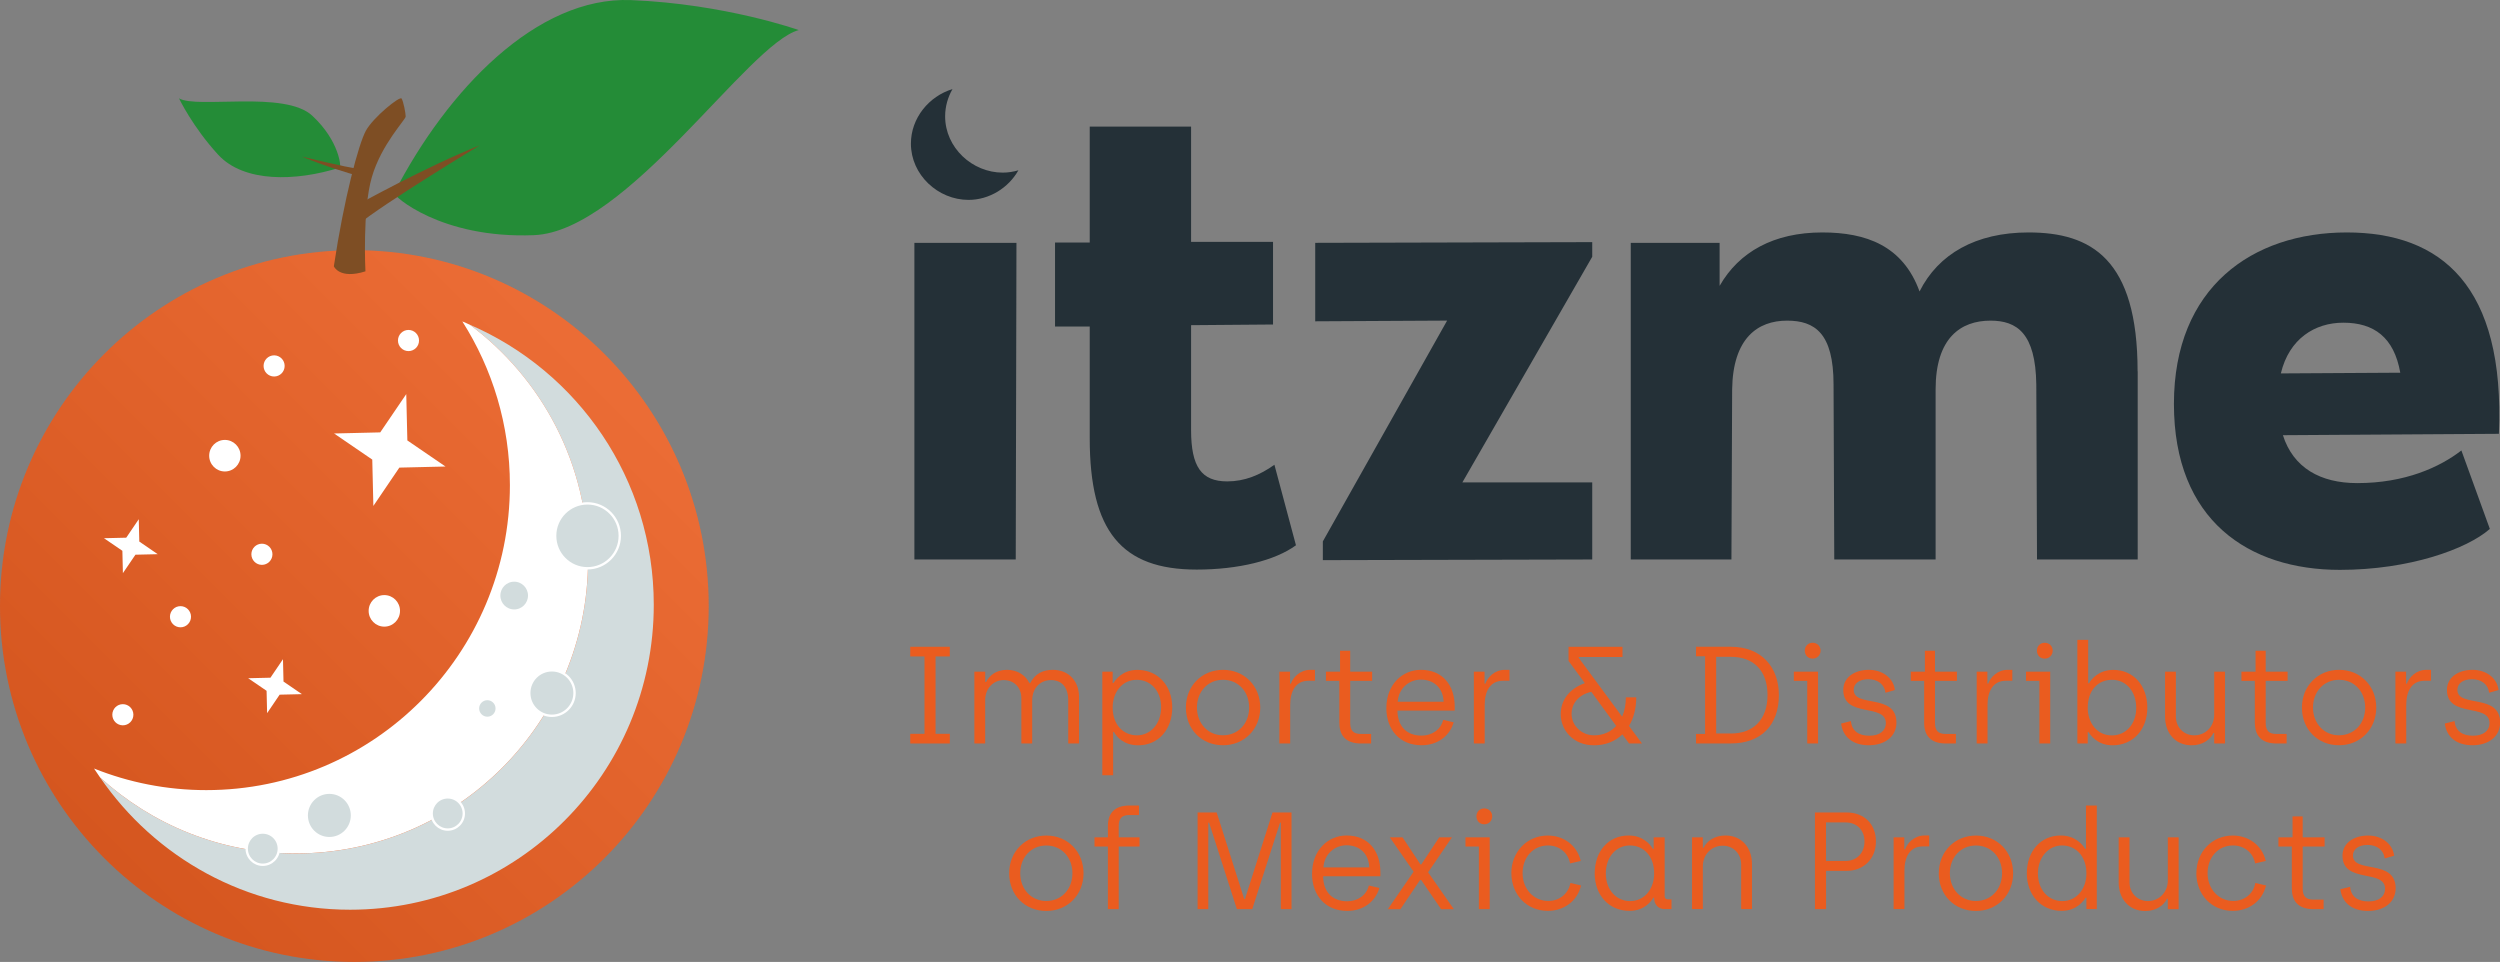 <svg xmlns="http://www.w3.org/2000/svg" xmlns:xlink="http://www.w3.org/1999/xlink" viewBox="0 0 524.42 201.78"><rect x="0" y="0" width="524.42" height="201.78" fill="#808080" stroke="none"/><defs><style>.cls-1{fill:#fff;}.cls-2{stroke:#fff;stroke-miterlimit:10;stroke-width:.5px;}.cls-2,.cls-3{fill:#d2dcdd;}.cls-4{fill:#243037;}.cls-5{fill:#ea5c1f;}.cls-6{opacity:.2;}.cls-7{fill:url(#Degradado_sin_nombre_16);mix-blend-mode:multiply;opacity:.1;}.cls-8{fill:none;isolation:isolate;}.cls-9{fill:#248c37;}.cls-10{fill:#7e4e24;}</style><linearGradient id="Degradado_sin_nombre_16" x1="21.66" y1="179.8" x2="127" y2="74.46" gradientUnits="userSpaceOnUse"><stop offset="0" stop-color="#1d1d1b"></stop><stop offset="1" stop-color="#fff"></stop></linearGradient></defs><g class="cls-8"><g id="Capa_2"><g id="Capa_2-2"><ellipse class="cls-5" cx="74.33" cy="127.13" rx="74.33" ry="74.65"></ellipse><ellipse class="cls-7" cx="74.33" cy="127.13" rx="74.33" ry="74.65"></ellipse><path class="cls-3" d="m98.56,68.12c15.03,11.21,24.8,29.13,24.8,49.38,0,33.98-27.43,61.53-61.27,61.53-15.82,0-30.22-6.05-41.09-15.94,11.49,16.74,30.67,27.74,52.44,27.74,35.18,0,63.7-28.64,63.7-63.97,0-26.36-15.91-48.95-38.58-58.74Z"></path><path class="cls-1" d="m123.36,117.5c0-20.25-9.77-38.17-24.8-49.38-.53-.23-1.04-.49-1.58-.7,6.31,9.93,9.98,21.71,9.98,34.35,0,35.33-28.52,63.97-63.7,63.97-8.32,0-16.25-1.62-23.54-4.53.41.64.85,1.25,1.27,1.87,10.87,9.89,25.26,15.94,41.09,15.94,33.84,0,61.27-27.55,61.27-61.53Z"></path><polygon class="cls-1" points="85.22 82.67 79.76 90.7 70.08 90.93 78.09 96.41 78.32 106.13 83.77 98.09 93.45 97.86 85.45 92.39 85.22 82.67"></polygon><polygon class="cls-1" points="59.36 138.28 56.73 142.16 52.06 142.27 55.92 144.91 56.03 149.6 58.66 145.72 63.33 145.61 59.47 142.97 59.36 138.28"></polygon><polygon class="cls-1" points="29.11 108.91 26.48 112.79 21.81 112.9 25.67 115.54 25.78 120.23 28.41 116.36 33.08 116.25 29.22 113.6 29.11 108.91"></polygon><ellipse class="cls-1" cx="80.62" cy="128.14" rx="3.29" ry="3.31"></ellipse><ellipse class="cls-1" cx="47.17" cy="95.59" rx="3.29" ry="3.31"></ellipse><ellipse class="cls-1" cx="37.86" cy="129.37" rx="2.21" ry="2.22"></ellipse><ellipse class="cls-1" cx="57.5" cy="76.76" rx="2.21" ry="2.22"></ellipse><ellipse class="cls-1" cx="54.94" cy="116.27" rx="2.21" ry="2.22"></ellipse><ellipse class="cls-1" cx="85.69" cy="71.43" rx="2.21" ry="2.22"></ellipse><ellipse class="cls-1" cx="25.77" cy="149.93" rx="2.21" ry="2.22"></ellipse><ellipse class="cls-2" cx="123.23" cy="112.4" rx="6.78" ry="6.81"></ellipse><ellipse class="cls-2" cx="115.77" cy="145.38" rx="4.75" ry="4.77"></ellipse><ellipse class="cls-2" cx="69.09" cy="171.05" rx="4.75" ry="4.77"></ellipse><ellipse class="cls-2" cx="93.92" cy="170.64" rx="3.37" ry="3.38"></ellipse><ellipse class="cls-2" cx="107.86" cy="124.93" rx="3.15" ry="3.16"></ellipse><ellipse class="cls-2" cx="102.23" cy="148.61" rx="1.97" ry="1.98"></ellipse><ellipse class="cls-2" cx="55.12" cy="178.02" rx="3.37" ry="3.38"></ellipse><path class="cls-6" d="m67.31,56.7c0,1.05,2.76,1.9,6.17,1.9s6.17-.85,6.17-1.9-2.76-1.9-6.17-1.9-6.17.85-6.17,1.9Z"></path><path class="cls-9" d="m82.67,40.49c-.27.52,9.78,9.63,29.34,8.84,19.56-.79,44.99-40.27,55.55-43.02,0,0-15.45-5.5-35.21-6.29-19.76-.79-38.53,18.86-49.68,40.47Z"></path><path class="cls-10" d="m76.66,56.92s-.67-12.82,1.34-19.76c2.02-6.94,7.1-12.05,7.1-12.73s-.48-3.18-.86-3.76c-.38-.58-5.95,3.95-7.49,6.75-1.54,2.8-4.61,14.36-6.72,28.44,0,0,1.15,2.8,6.62,1.06Z"></path><path class="cls-10" d="m100.66,30.47s-20.15,12.18-25.62,16.7l-.2-4.13s14.47-8.05,25.82-12.57Z"></path><path class="cls-9" d="m71.32,35.14c.22-.07-.06-5.52-5.83-10.88-5.78-5.35-24.16-1.39-27.94-3.63,0,0,2.83,5.97,8.22,11.83,5.39,5.86,16.27,5.63,25.55,2.68Z"></path><path class="cls-10" d="m63.38,32.85s9.16,2.29,12,2.57l-1.11,1.23s-6.39-1.84-10.89-3.79Z"></path><path class="cls-4" d="m198.26,24.4c0-2.06.57-4.01,1.54-5.71-4.91,1.48-8.72,6.06-8.72,11.44,0,6.55,5.68,11.8,12.09,11.8,4.33,0,8.37-2.5,10.46-6.21-1.05.31-2.15.49-3.28.49-6.41,0-12.09-5.24-12.09-11.8h0Z"></path><polygon class="cls-4" points="191.81 117.36 213.07 117.36 213.22 50.95 191.81 50.95 191.81 117.36"></polygon><path class="cls-4" d="m271.85,114.38c-4.37,3.2-12.09,5.1-20.83,5.1-15.73,0-22.43-8.01-22.43-27.53v-23.45h-7.28v-17.62h7.28v-24.32h21.26v24.18h17.19v17.33l-17.19.14v21.99c0,7.72,2.18,10.78,7.58,10.78,3.64,0,6.84-1.31,9.9-3.49l4.52,16.89h0Z"></path><path class="cls-4" d="m334,53.86l-27.24,47.33h27.24v16.17l-56.51.14v-3.93l26.07-46.32-27.67.15v-16.46l58.11-.15v3.06h0Z"></path><path class="cls-4" d="m448.42,77.89v39.47h-21.12l-.15-36.7c-.14-10.78-4.08-13.4-9.61-13.4-6.26,0-11.51,3.64-11.51,14.42v35.68h-21.26l-.15-36.7c0-10.78-3.93-13.4-9.76-13.4-6.12,0-11.36,3.64-11.51,14.42l-.15,35.68h-21.12V50.94h18.64v9.03c4.08-7.14,11.36-11.21,21.55-11.21,9.18,0,16.89,2.77,20.39,12.38,3.93-7.86,11.8-12.38,22.87-12.38,13.11,0,22.87,5.53,22.87,29.13h.02Z"></path><path class="cls-4" d="m524.18,91l-45.3.29c2.18,6.85,7.87,10.05,15.59,10.05,10.05,0,17.33-3.35,21.85-6.85l5.97,16.46c-4.81,4.23-16.89,8.59-31.46,8.59-19.08,0-34.81-10.34-34.81-34.81s16.46-35.97,36.27-35.97,33.21,11.21,31.9,42.24h-.01Zm-45.73-12.67l25.05-.15c-1.31-7.43-5.53-10.49-11.94-10.49-5.97,0-11.36,3.35-13.11,10.63h0Z"></path><path class="cls-5" d="m190.94,153.93h2.99v-16.23h-2.99v-2.03h8.3v2.03h-2.99v16.23h2.99v2.03h-8.3v-2.03Z"></path><path class="cls-5" d="m204.4,140.89h2.27v2.17h.17c.72-1.39,2.15-2.55,4.37-2.55s3.88,1.1,4.71,2.75h.2c1.01-1.94,2.64-2.75,4.74-2.75,3.33,0,5.49,2.38,5.49,5.68v9.77h-2.27v-9.01c0-2.84-1.41-4.29-3.62-4.29-2.1,0-3.94,1.51-3.94,4.32v8.98h-2.27v-9.45c0-2.4-1.61-3.85-3.71-3.85s-3.88,1.68-3.88,4.23v9.07h-2.27v-15.07Z"></path><path class="cls-5" d="m231.22,140.89h2.18v2.38h.17c.37-.55,1.78-2.75,5.03-2.75,4.25,0,7.3,3.27,7.3,7.88s-2.9,7.94-7.12,7.94c-3.13,0-4.63-1.88-5.11-2.81h-.17v9.1h-2.27v-21.73Zm12.35,7.51c0-3.54-2.24-5.8-5.11-5.8-3.1,0-5.06,2.64-5.06,5.8,0,3.71,2.3,5.85,5.11,5.85s5.05-2.41,5.05-5.85Z"></path><path class="cls-5" d="m248.76,148.42c0-4.55,3.36-7.91,7.81-7.91s7.79,3.39,7.79,7.91-3.33,7.91-7.81,7.91-7.79-3.33-7.79-7.91Zm13.27,0c0-3.33-2.27-5.82-5.49-5.82s-5.46,2.52-5.46,5.82,2.27,5.82,5.46,5.82,5.49-2.46,5.49-5.82Z"></path><path class="cls-5" d="m268.37,140.89h2.24v2.52h.17c.43-1.27,1.9-2.9,4.08-2.9h.98v2.29h-1.35c-2.73,0-3.85,2.23-3.85,5.1v8.05h-2.27v-15.07Z"></path><path class="cls-5" d="m280.95,151.67v-8.84h-2.81v-1.94h2.96v-4.38h2.13v4.38h4.6v1.94h-4.6v8.81c0,1.62.66,2.32,2.24,2.32h2.15v2h-2.12c-2.73,0-4.54-1.25-4.54-4.29Z"></path><path class="cls-5" d="m290.82,148.48c0-4.81,3.28-7.97,7.24-7.97,4.51,0,7.09,3.19,7.09,7.71v.84h-12.01c.03,3.36,1.98,5.25,5.08,5.25,2.1,0,4.02-1.22,4.51-3.31l2.21.52c-.83,2.81-3.3,4.81-6.75,4.81-4.54,0-7.38-3.22-7.38-7.85Zm12.01-1.28c-.14-3.13-2.3-4.64-4.77-4.64s-4.68,1.8-4.86,4.64h9.62Z"></path><path class="cls-5" d="m309.17,140.89h2.24v2.52h.17c.43-1.27,1.9-2.9,4.08-2.9h.98v2.29h-1.35c-2.73,0-3.85,2.23-3.85,5.1v8.05h-2.27v-15.07Z"></path><path class="cls-5" d="m341.73,155.96l-1.41-1.91c-1.49,1.45-3.5,2.29-5.95,2.29-4.37,0-6.98-3.19-6.98-6.52,0-2.87,1.72-5.33,5.06-6.52l-3.42-4.66v-2.96h11.32v2.14h-9.19v.17l9.11,12.35c.52-1.19.78-2.58.78-4.06h2.18c0,2.26-.52,4.35-1.52,6l2.73,3.68h-2.7Zm-2.7-3.68l-5.23-7.16c-2.96.67-4.14,2.78-4.14,4.58,0,2.55,2.15,4.55,4.71,4.55,1.98,0,3.53-.75,4.65-1.97Z"></path><path class="cls-5" d="m355.77,153.96h1.9v-16.29h-1.9v-2h7.3c6.38,0,10.08,4.23,10.08,10.14,0,6.29-3.71,10.14-10.08,10.14h-7.3v-2Zm7.3-.09c4.77,0,7.7-2.96,7.7-8.06s-2.87-8.03-7.7-8.03h-3.07v16.08h3.07Z"></path><path class="cls-5" d="m379.11,142.83h-2.82v-1.94h5.08v15.07h-2.27v-13.13Zm-.52-6.35c0-.93.69-1.65,1.64-1.65s1.67.72,1.67,1.65-.69,1.68-1.67,1.68-1.64-.72-1.64-1.68Z"></path><path class="cls-5" d="m386.2,151.78l2.07-.52c.17,2.03,1.58,3.07,3.85,3.07s3.47-1.1,3.47-2.64c0-4.23-8.93-1.01-8.93-6.98,0-2.55,2.27-4.2,5.4-4.2,2.59,0,5.08,1.51,5.43,4.23l-1.98.58c-.2-1.77-1.64-2.84-3.59-2.84s-3.07.93-3.07,2.23c0,3.82,8.96.64,8.96,6.87,0,2.84-2.33,4.75-5.8,4.75s-5.46-1.85-5.8-4.55Z"></path><path class="cls-5" d="m403.63,151.67v-8.84h-2.81v-1.94h2.96v-4.38h2.12v4.38h4.6v1.94h-4.6v8.81c0,1.62.66,2.32,2.24,2.32h2.15v2h-2.12c-2.73,0-4.54-1.25-4.54-4.29Z"></path><path class="cls-5" d="m414.65,140.89h2.24v2.52h.17c.43-1.27,1.89-2.9,4.08-2.9h.98v2.29h-1.35c-2.73,0-3.85,2.23-3.85,5.1v8.05h-2.27v-15.07Z"></path><path class="cls-5" d="m427.8,142.83h-2.81v-1.94h5.08v15.07h-2.27v-13.13Zm-.52-6.35c0-.93.69-1.65,1.64-1.65s1.67.72,1.67,1.65-.69,1.68-1.67,1.68-1.64-.72-1.64-1.68Z"></path><path class="cls-5" d="m438.11,153.58h-.17v2.38h-2.18v-21.73h2.27v9.1h.17c.46-.78,1.98-2.81,5.11-2.81,4.22,0,7.13,3.3,7.13,7.94s-3.05,7.88-7.3,7.88c-3.25,0-4.65-2.2-5.03-2.75Zm10-5.1c0-3.45-2.13-5.88-5.06-5.88s-5.11,2.14-5.11,5.88c0,3.16,1.95,5.79,5.06,5.79,2.87,0,5.11-2.29,5.11-5.79Z"></path><path class="cls-5" d="m454.16,150.36v-9.47h2.27v9.39c0,2.4,1.75,3.97,3.85,3.97,2.36,0,4.19-1.83,4.19-4.32v-9.04h2.27v15.07h-2.27v-2.2h-.17c-.63,1.36-2.24,2.58-4.57,2.58-3.47,0-5.57-2.64-5.57-5.97Z"></path><path class="cls-5" d="m472.99,151.67v-8.84h-2.81v-1.94h2.96v-4.38h2.13v4.38h4.6v1.94h-4.6v8.81c0,1.62.66,2.32,2.24,2.32h2.15v2h-2.12c-2.73,0-4.54-1.25-4.54-4.29Z"></path><path class="cls-5" d="m482.87,148.42c0-4.55,3.36-7.91,7.81-7.91s7.78,3.39,7.78,7.91-3.33,7.91-7.81,7.91-7.78-3.33-7.78-7.91Zm13.27,0c0-3.33-2.27-5.82-5.49-5.82s-5.46,2.52-5.46,5.82,2.27,5.82,5.46,5.82,5.49-2.46,5.49-5.82Z"></path><path class="cls-5" d="m502.48,140.89h2.24v2.52h.17c.43-1.27,1.9-2.9,4.08-2.9h.98v2.29h-1.35c-2.73,0-3.85,2.23-3.85,5.1v8.05h-2.27v-15.07Z"></path><path class="cls-5" d="m512.82,151.78l2.07-.52c.17,2.03,1.58,3.07,3.85,3.07s3.48-1.1,3.48-2.64c0-4.23-8.93-1.01-8.93-6.98,0-2.55,2.27-4.2,5.4-4.2,2.59,0,5.08,1.51,5.43,4.23l-1.98.58c-.2-1.77-1.64-2.84-3.59-2.84s-3.07.93-3.07,2.23c0,3.82,8.96.64,8.96,6.87,0,2.84-2.33,4.75-5.8,4.75s-5.46-1.85-5.8-4.55Z"></path><path class="cls-5" d="m211.69,183.18c0-4.55,3.36-7.91,7.81-7.91s7.79,3.39,7.79,7.91-3.33,7.91-7.81,7.91-7.79-3.33-7.79-7.91Zm13.27,0c0-3.33-2.27-5.82-5.49-5.82s-5.46,2.52-5.46,5.82,2.27,5.82,5.46,5.82,5.49-2.46,5.49-5.82Z"></path><path class="cls-5" d="m232.4,177.58h-2.81v-1.94h2.81v-2.38c0-3.04,1.81-4.29,4.54-4.29h1.98v2h-2.01c-1.58,0-2.24.69-2.24,2.32v2.35h4.37v1.94h-4.37v13.13h-2.27v-13.13Z"></path><path class="cls-5" d="m251.23,170.43h3.99l5.77,18.14h.17l5.77-18.14h3.99v20.28h-2.24v-18.14h-.17l-5.83,18.14h-3.22l-5.83-18.14h-.17v18.14h-2.24v-20.28Z"></path><path class="cls-5" d="m275.23,183.23c0-4.81,3.28-7.97,7.24-7.97,4.51,0,7.09,3.19,7.09,7.71v.84h-12.01c.03,3.36,1.98,5.25,5.08,5.25,2.1,0,4.02-1.22,4.51-3.31l2.21.52c-.83,2.81-3.3,4.81-6.75,4.81-4.54,0-7.38-3.22-7.38-7.85Zm12.01-1.28c-.14-3.13-2.3-4.64-4.77-4.64s-4.68,1.8-4.86,4.64h9.62Z"></path><path class="cls-5" d="m296.54,182.86l-5-7.21h2.67l3.76,5.68h.17l3.76-5.68h2.67l-5,7.33,5.4,7.74h-2.67l-4.17-6.11h-.26l-4.11,6.11h-2.64l5.4-7.85Z"></path><path class="cls-5" d="m310.23,177.58h-2.82v-1.94h5.08v15.07h-2.27v-13.13Zm-.52-6.35c0-.93.69-1.65,1.64-1.65s1.67.72,1.67,1.65-.69,1.68-1.67,1.68-1.64-.72-1.64-1.68Z"></path><path class="cls-5" d="m317.03,183.18c0-4.46,3.25-7.91,7.64-7.91,3.25,0,6.12,1.97,6.92,5.33l-2.24.52c-.4-2.26-2.3-3.77-4.62-3.77-3.19,0-5.34,2.55-5.34,5.82s2.27,5.82,5.4,5.82c2.33,0,4.22-1.51,4.63-3.77l2.24.52c-.8,3.36-3.71,5.33-6.95,5.33-4.51,0-7.67-3.45-7.67-7.91Z"></path><path class="cls-5" d="m334.52,183.2c0-4.64,2.87-7.94,7.12-7.94,3.1,0,4.65,2.03,5.08,2.81h.17v-2.43h2.3v12.34c0,.46.29.69.75.69h.69v2.03h-1.47c-1.24,0-2.15-.93-2.18-2.23v-.15h-.17c-.37.61-1.75,2.75-5,2.75-4.28,0-7.3-3.27-7.3-7.88Zm12.47.03c0-3.74-2.3-5.88-5.08-5.88-2.93,0-5.06,2.43-5.06,5.88s2.21,5.79,5.08,5.79c3.13,0,5.06-2.64,5.06-5.79Z"></path><path class="cls-5" d="m354.93,175.64h2.27v2.2h.17c.63-1.36,2.24-2.58,4.57-2.58,3.48,0,5.57,2.64,5.57,5.97v9.47h-2.27v-9.33c0-2.41-1.75-3.97-3.85-3.97-2.36,0-4.19,1.83-4.19,4.32v8.98h-2.27v-15.07Z"></path><path class="cls-5" d="m380.72,170.43h6.64c3.65,0,6.15,2.4,6.15,6.08s-2.62,6.17-6.15,6.17h-4.31v8.03h-2.33v-20.28Zm6.43,10.17c2.41,0,3.96-1.74,3.96-4.08s-1.55-4-3.96-4h-4.11v8.08h4.11Z"></path><path class="cls-5" d="m397.22,175.64h2.24v2.52h.17c.43-1.27,1.89-2.9,4.08-2.9h.98v2.29h-1.35c-2.73,0-3.85,2.23-3.85,5.1v8.05h-2.27v-15.07Z"></path><path class="cls-5" d="m406.7,183.18c0-4.55,3.36-7.91,7.81-7.91s7.78,3.39,7.78,7.91-3.33,7.91-7.81,7.91-7.79-3.33-7.79-7.91Zm13.27,0c0-3.33-2.27-5.82-5.49-5.82s-5.46,2.52-5.46,5.82,2.27,5.82,5.46,5.82,5.49-2.46,5.49-5.82Z"></path><path class="cls-5" d="m425.16,183.2c0-4.64,2.9-7.94,7.12-7.94,3.13,0,4.65,2.03,5.12,2.81h.17v-9.1h2.27v21.73h-2.18v-2.38h-.17c-.37.55-1.78,2.75-5.03,2.75-4.25,0-7.3-3.27-7.3-7.88Zm12.5.03c0-3.74-2.3-5.88-5.11-5.88s-5.06,2.43-5.06,5.88,2.21,5.79,5.11,5.79c3.1,0,5.06-2.66,5.06-5.79Z"></path><path class="cls-5" d="m444.43,185.12v-9.47h2.27v9.39c0,2.4,1.75,3.97,3.85,3.97,2.36,0,4.19-1.83,4.19-4.32v-9.04h2.27v15.07h-2.27v-2.2h-.17c-.63,1.36-2.24,2.58-4.57,2.58-3.47,0-5.57-2.64-5.57-5.97Z"></path><path class="cls-5" d="m460.73,183.18c0-4.46,3.25-7.91,7.64-7.91,3.24,0,6.12,1.97,6.92,5.33l-2.24.52c-.4-2.26-2.3-3.77-4.63-3.77-3.19,0-5.34,2.55-5.34,5.82s2.27,5.82,5.4,5.82c2.33,0,4.22-1.51,4.62-3.77l2.24.52c-.8,3.36-3.71,5.33-6.95,5.33-4.51,0-7.67-3.45-7.67-7.91Z"></path><path class="cls-5" d="m480.75,186.42v-8.84h-2.81v-1.94h2.96v-4.38h2.13v4.38h4.6v1.94h-4.6v8.81c0,1.62.66,2.32,2.24,2.32h2.15v2h-2.12c-2.73,0-4.54-1.25-4.54-4.29Z"></path><path class="cls-5" d="m490.91,186.54l2.07-.52c.17,2.03,1.58,3.07,3.85,3.07s3.48-1.1,3.48-2.64c0-4.23-8.93-1.01-8.93-6.98,0-2.55,2.27-4.2,5.4-4.2,2.59,0,5.08,1.51,5.43,4.23l-1.98.58c-.2-1.77-1.64-2.84-3.59-2.84s-3.07.93-3.07,2.23c0,3.82,8.96.64,8.96,6.87,0,2.84-2.33,4.75-5.8,4.75s-5.46-1.85-5.8-4.55Z"></path></g></g></g></svg>